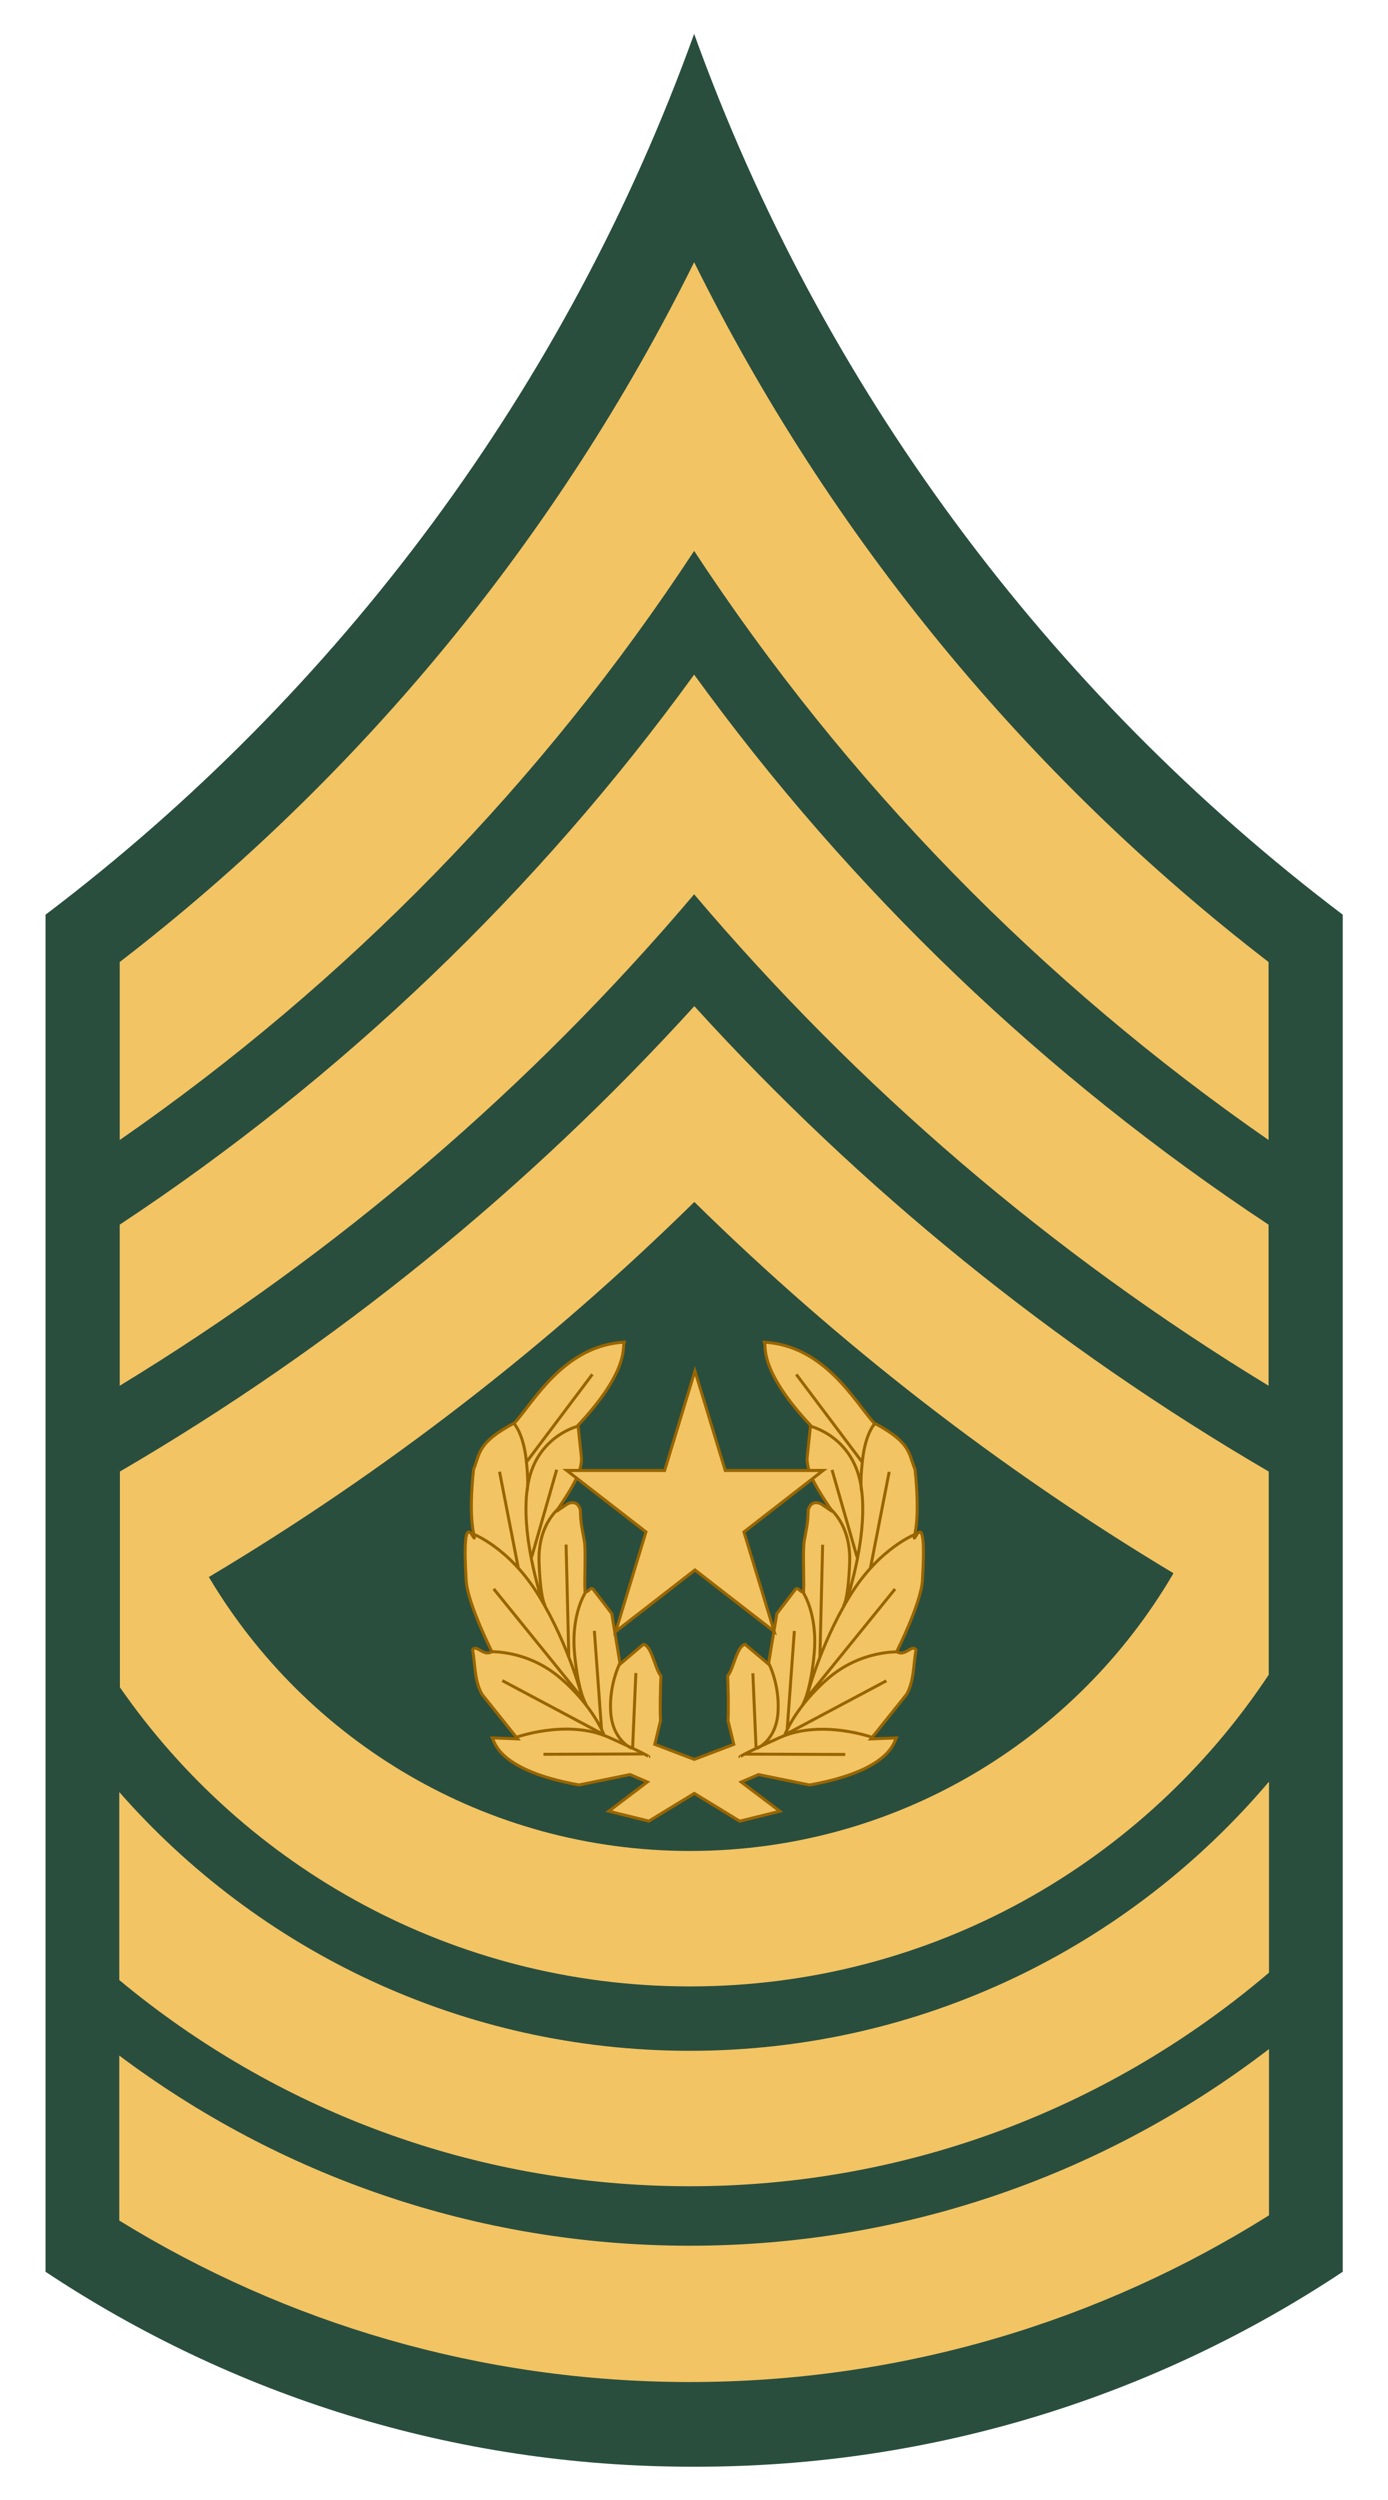 <?xml version="1.0" encoding="UTF-8" standalone="no"?>
<!-- Created with Inkscape (http://www.inkscape.org/) -->
<svg xmlns:svg="http://www.w3.org/2000/svg" xmlns="http://www.w3.org/2000/svg" version="1.0" width="100" height="180" viewBox="-0.862 -0.666 95 176" id="svg6659" xml:space="preserve" style="display:inline">
<defs id="defs6661"/>






























































































































































































































































































































































<g transform="matrix(0.978,0,0,0.978,0.957,1.717)" id="g2509"><path d="M 46.719,0 C 37.563,25.425 21.163,47.39 0,63.406 L 0,161.094 C 13.343,169.949 29.328,175.125 46.531,175.125 C 46.594,175.125 46.656,175.125 46.719,175.125 C 46.782,175.125 46.844,175.125 46.907,175.125 C 64.11,175.125 80.095,169.949 93.438,161.094 L 93.438,63.406 C 72.274,47.39 55.874,25.425 46.719,0 z" id="path7798_1_" style="fill:#294e3e"/><path d="M 47.594,70.656 C 35.625,83.82 21.681,95.138 6.219,104.156 L 6.219,119.688 C 15.248,132.696 30.255,141.219 47.281,141.219 C 64.7,141.219 80.008,132.299 88.969,118.781 L 88.969,104.156 C 73.507,95.138 59.563,83.82 47.594,70.656 z M 47.594,84.75 C 57.979,94.952 69.544,103.936 82.094,111.469 C 82.098,111.471 82.089,111.497 82.094,111.5 C 75.104,123.457 62.123,131.469 47.281,131.469 C 32.551,131.469 19.651,123.558 12.625,111.75 C 25.347,104.163 37.085,95.072 47.594,84.75 z" transform="translate(-0.862,-0.666)" id="path7800_1_" style="fill:#f3c463"/><path d="M 88.125,125.813 C 78.09,137.649 63.129,145.188 46.406,145.188 C 30.032,145.188 15.33,137.973 5.312,126.563 L 5.312,140.094 C 16.462,149.361 30.782,154.938 46.406,154.938 C 62.318,154.938 76.882,149.138 88.125,139.563 L 88.125,125.813 z" id="path7802_1_" style="fill:#f3c463"/><path d="M 88.125,145.063 C 76.556,153.928 62.095,159.219 46.406,159.219 C 30.989,159.219 16.774,154.12 5.312,145.531 L 5.312,157.406 C 17.269,164.772 31.336,169.031 46.406,169.031 C 61.727,169.031 76.036,164.626 88.125,157.031 L 88.125,145.063 z" id="path7804_1_" style="fill:#f3c463"/><path d="M 46.719,16.438 C 36.917,36.226 22.689,53.46 5.344,66.813 L 5.344,79.626 C 21.707,68.29 35.786,53.876 46.719,37.219 C 57.651,53.876 71.73,68.29 88.094,79.625 L 88.094,66.813 C 70.748,53.46 56.521,36.226 46.719,16.438 z" id="path7806_1_" style="fill:#f3c463"/><path d="M 46.719,46.125 C 35.435,61.677 21.398,75.11 5.344,85.719 L 5.344,97.313 C 20.982,87.808 34.944,75.831 46.719,61.938 C 58.493,75.831 72.456,87.808 88.094,97.313 L 88.094,85.719 C 72.039,75.11 58.003,61.677 46.719,46.125 z" id="path7808_1_" style="fill:#f3c463"/></g><path d="M 46.659,125.589 L 49.86,127.544 L 52.685,126.846 L 49.964,124.789 L 51.185,124.265 L 54.777,124.998 C 60.404,123.986 60.729,121.999 60.88,121.685 L 59.102,121.754 L 61.613,118.616 C 62.148,117.674 62.09,116.523 62.275,115.477 C 61.973,115.07 61.531,115.988 60.915,115.616 C 60.915,115.616 62.63,112.226 62.729,110.594 C 63.098,104.5 61.894,108.74 62.204,107.296 C 62.558,105.642 62.206,102.782 62.206,102.782 C 61.729,101.62 61.95,100.911 59.311,99.504 C 57.928,97.958 55.777,94.005 51.499,93.819 C 51.964,93.691 50.685,95.237 54.847,99.678 L 54.603,102.015 C 54.602,103.084 55.391,104.273 56.382,105.747 L 55.592,105.213 C 55.422,105.123 54.894,104.934 54.685,105.632 C 54.662,106.679 54.566,106.862 54.405,107.817 C 54.287,108.518 54.406,110.399 54.359,111.396 C 54.092,111.463 54.022,111.036 53.786,111.22 L 52.475,112.931 L 51.883,116.488 L 50.243,115.1 C 49.641,115.203 49.43,116.853 49.009,117.318 C 49.046,118.316 49.083,119.411 49.037,120.478 L 49.441,122.138 L 46.659,123.195 L 43.876,122.135 L 44.28,120.475 C 44.234,119.407 44.271,118.312 44.308,117.315 C 43.887,116.85 43.676,115.199 43.074,115.097 L 41.434,116.485 L 40.842,112.927 L 39.531,111.217 C 39.295,111.033 39.225,111.46 38.958,111.393 C 38.911,110.396 39.03,108.515 38.912,107.814 C 38.751,106.858 38.655,106.675 38.632,105.628 C 38.423,104.931 37.895,105.119 37.725,105.21 L 36.935,105.743 C 37.926,104.27 38.715,103.081 38.714,102.011 L 38.47,99.675 C 42.632,95.234 41.353,93.688 41.818,93.816 C 37.54,94.002 35.389,97.954 34.006,99.5 C 31.367,100.907 31.588,101.616 31.111,102.779 C 31.111,102.779 30.759,105.639 31.113,107.293 C 31.423,108.737 30.219,104.496 30.588,110.591 C 30.687,112.223 32.402,115.613 32.402,115.613 C 31.786,115.985 31.344,115.067 31.042,115.473 C 31.227,116.52 31.169,117.671 31.704,118.612 L 34.215,121.751 L 32.437,121.681 C 32.588,121.995 32.913,123.983 38.54,124.994 L 42.132,124.262 L 43.353,124.785 L 40.632,126.843 L 43.457,127.54 L 46.659,125.589 z" id="path4997" style="fill:#f3c463;fill-opacity:1;fill-rule:evenodd;stroke:#996500;stroke-width:0.21;stroke-linecap:butt;stroke-linejoin:miter;stroke-miterlimit:4;stroke-dasharray:none;stroke-opacity:1;display:inline"/><g id="layer12" style="opacity:1;display:inline"><polygon points="23.314,106.252 24.726,110.596 29.294,110.596 25.599,113.282 27.01,117.627 23.314,114.942 19.619,117.627 21.03,113.282 17.334,110.596 21.902,110.596 23.314,106.252 " transform="matrix(1.51,0,0,1.612,11.5,-75.426)" id="polygon4020" style="opacity:1;fill:#f3c463;fill-opacity:1;stroke:#996500;stroke-width:0.135;stroke-miterlimit:4;stroke-dasharray:none;stroke-opacity:1;display:inline"/></g>
<path d="M 34.026,121.668 C 34.026,121.668 37.687,120.321 40.636,121.643 C 43.585,122.965 43.458,123.015 43.458,123.015 M 41.475,116.304 C 41.475,116.304 40.642,117.842 40.769,119.851 C 40.896,121.859 42.24,122.408 42.24,122.408 M 42.543,117.117 L 42.314,122.405 M 36.035,122.837 L 43.127,122.812 M 32.272,115.618 C 32.272,115.618 34.891,115.465 37.23,117.473 C 39.568,119.482 40.306,121.49 40.306,121.49 M 39.035,111.372 C 39.035,111.372 37.967,112.897 38.221,115.719 C 38.475,118.541 39.06,119.38 39.06,119.38 M 33.137,117.651 L 40.255,121.439 M 39.619,114.143 L 40.128,121.13 M 31.008,107.3 L 31.008,107.3 C 31.008,107.3 33.628,108.237 35.751,111.74 C 37.875,115.242 38.785,118.937 38.785,118.937 M 37.268,105.397 L 37.268,105.397 C 37.268,105.397 35.613,106.5 35.724,109.34 C 35.834,112.181 36.193,112.429 36.193,112.429 M 32.525,111.188 L 38.785,118.91 M 37.627,108.072 L 37.82,116.014 M 38.537,99.716 C 38.537,99.716 35.586,100.377 34.952,103.77 C 34.317,107.162 35.889,111.85 35.889,111.85 M 33.931,99.523 C 33.931,99.523 34.598,100.157 34.819,102.115 C 35.04,104.073 34.846,104.431 34.846,104.431 M 32.938,102.942 L 34.262,109.726 M 36.965,102.804 L 35.2,108.954 M 39.48,96.084 L 34.878,102.207" id="path2426" style="fill:none;fill-rule:evenodd;stroke:#996500;stroke-width:0.21;stroke-linecap:butt;stroke-linejoin:miter;stroke-miterlimit:4;stroke-dasharray:none;stroke-opacity:1"/><path d="M 59.3,121.679 C 59.3,121.679 55.639,120.332 52.69,121.654 C 49.741,122.976 49.868,123.027 49.868,123.027 M 51.851,116.315 C 51.851,116.315 52.684,117.853 52.557,119.862 C 52.43,121.87 51.086,122.419 51.086,122.419 M 50.784,117.129 L 51.012,122.417 M 57.292,122.849 L 50.199,122.823 M 61.054,115.629 C 61.054,115.629 58.436,115.476 56.097,117.485 C 53.758,119.493 53.021,121.501 53.021,121.501 M 54.292,111.383 C 54.292,111.383 55.359,112.909 55.105,115.731 C 54.851,118.552 54.266,119.391 54.266,119.391 M 60.19,117.663 L 53.071,121.45 M 53.707,114.154 L 53.199,121.141 M 62.318,107.311 L 62.318,107.311 C 62.318,107.311 59.698,108.248 57.575,111.751 C 55.451,115.253 54.541,118.949 54.541,118.949 M 56.058,105.408 L 56.058,105.408 C 56.058,105.408 57.713,106.511 57.603,109.352 C 57.492,112.192 57.134,112.44 57.134,112.44 M 60.802,111.199 L 54.541,118.921 M 55.7,108.083 L 55.507,116.025 M 54.79,99.727 C 54.79,99.727 57.74,100.389 58.375,103.781 C 59.009,107.173 57.437,111.861 57.437,111.861 M 59.395,99.534 C 59.395,99.534 58.728,100.168 58.507,102.126 C 58.287,104.084 58.481,104.443 58.481,104.443 M 60.388,102.953 L 59.064,109.738 M 56.362,102.816 L 58.127,108.965 M 53.846,96.095 L 58.448,102.219" id="path2429" style="fill:none;fill-rule:evenodd;stroke:#996500;stroke-width:0.21;stroke-linecap:butt;stroke-linejoin:miter;stroke-miterlimit:4;stroke-dasharray:none;stroke-opacity:1;display:inline"/></svg>